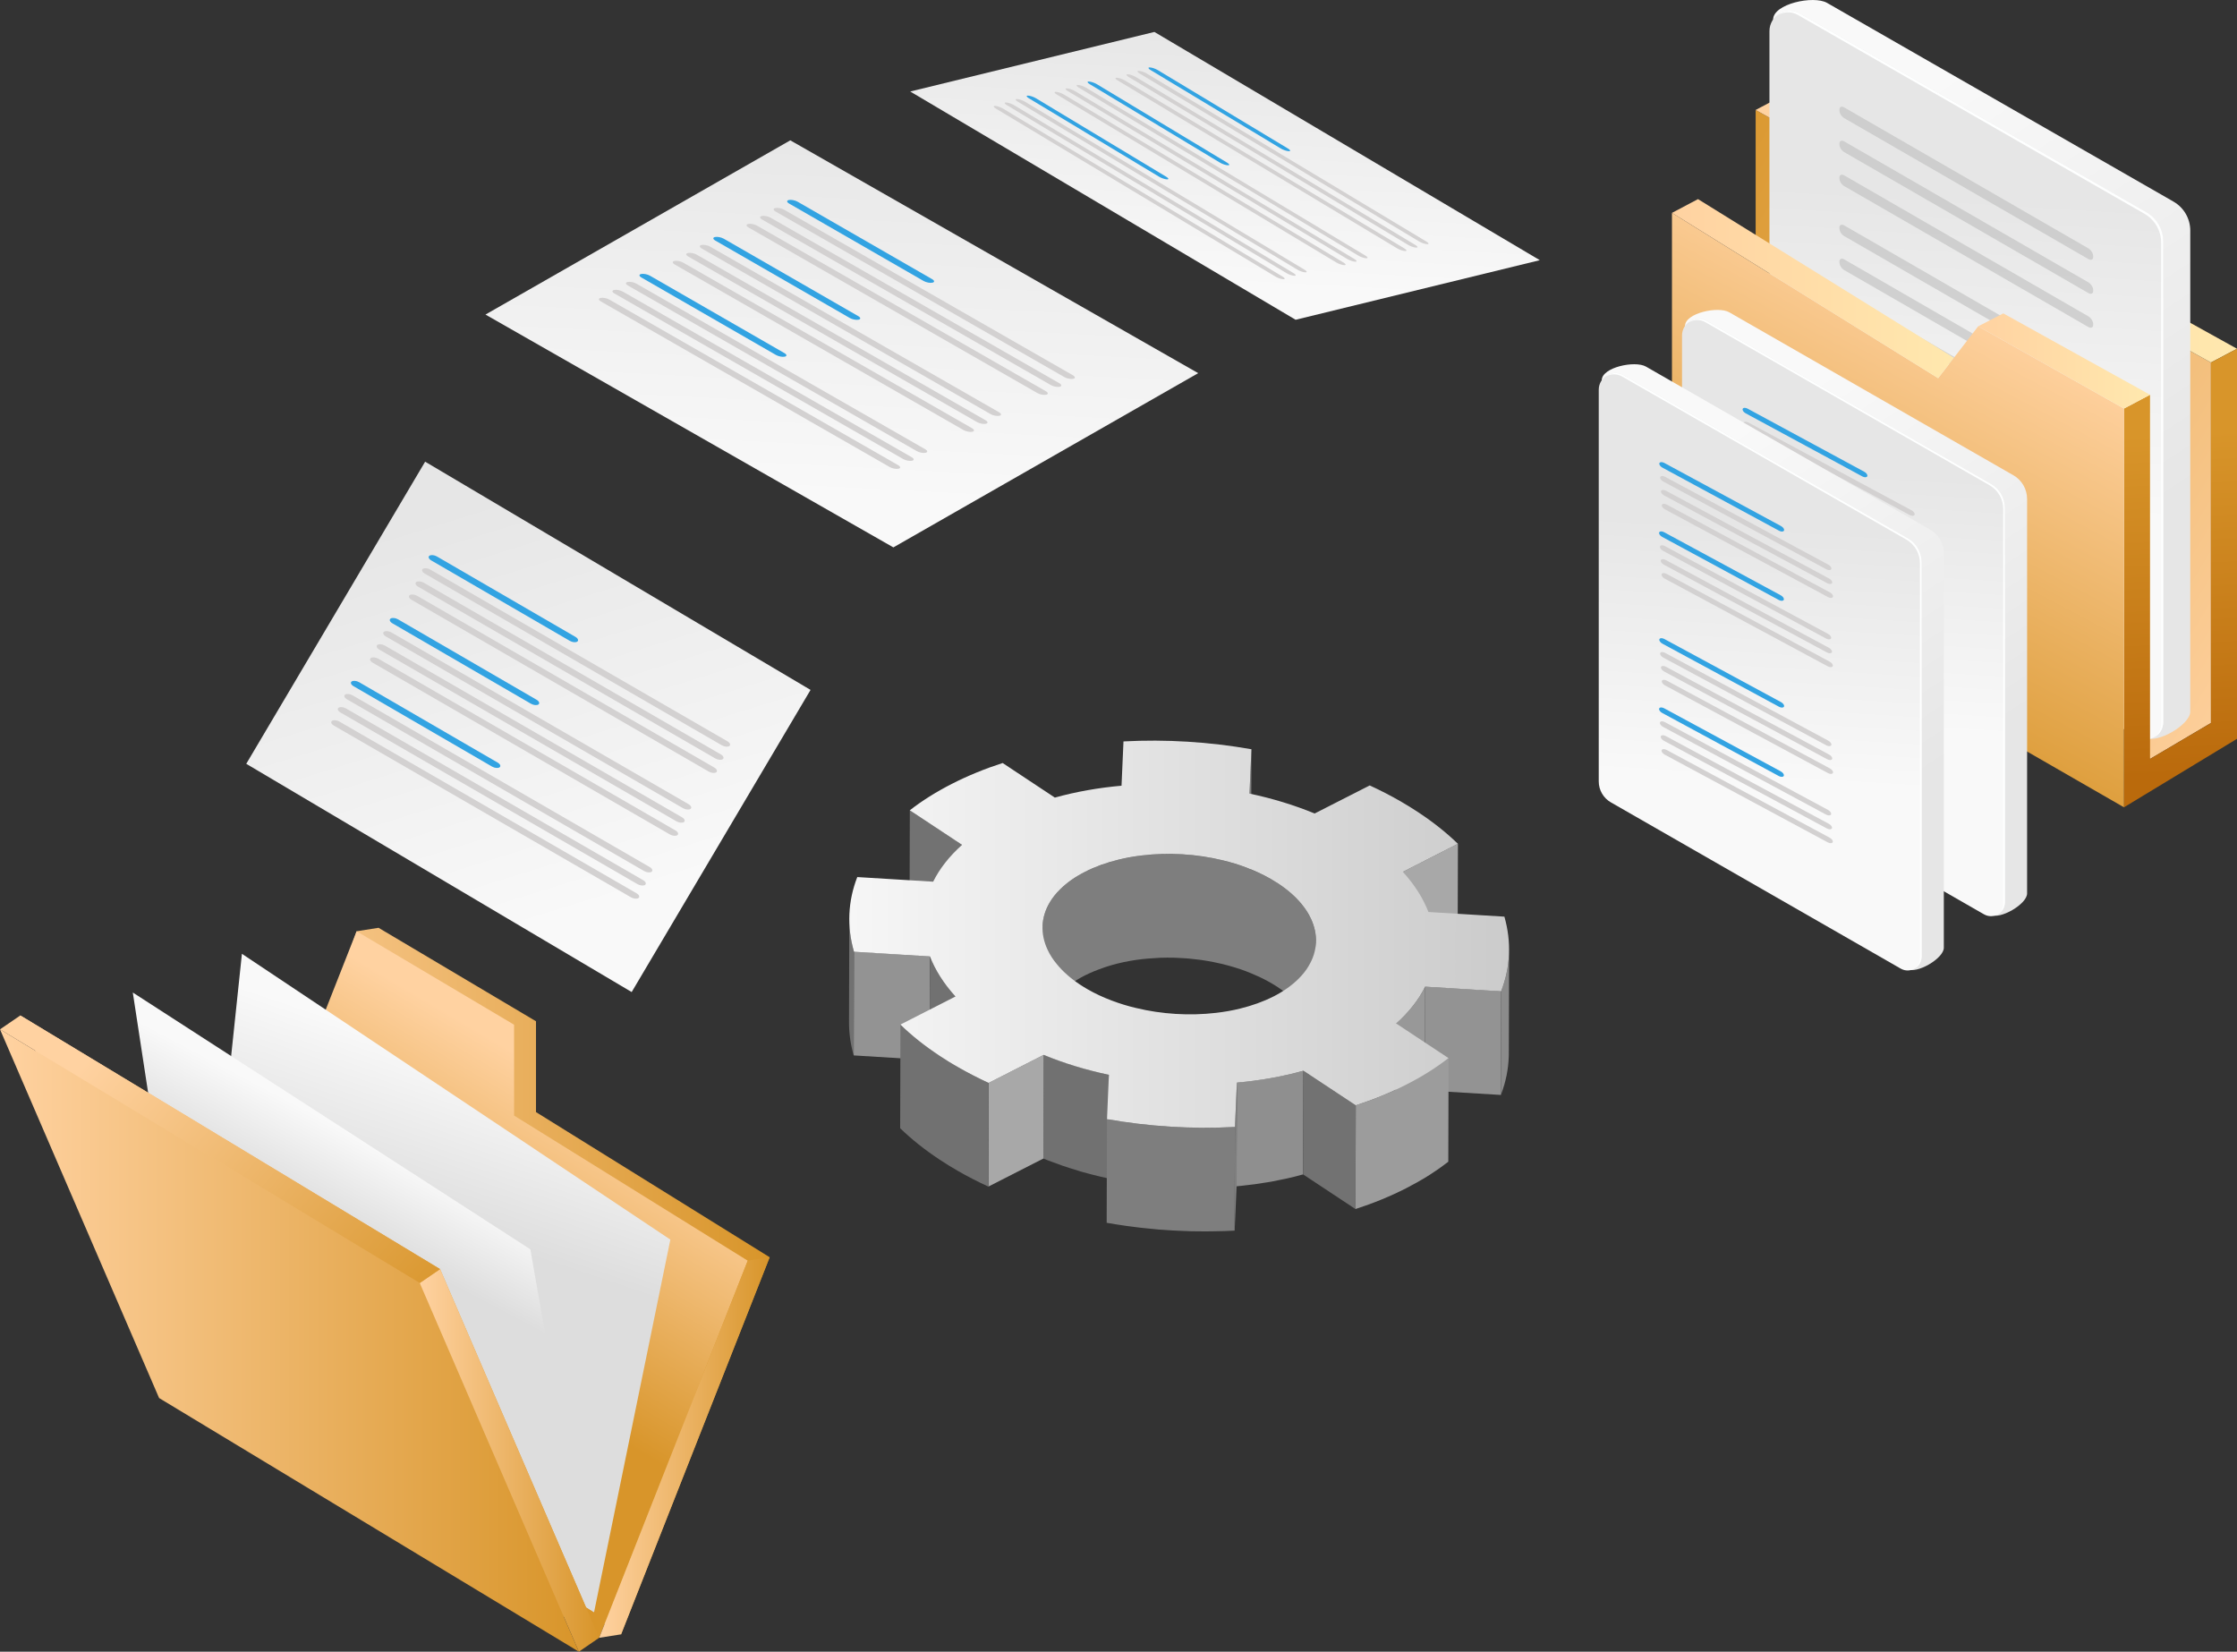 <?xml version="1.0" encoding="UTF-8"?>
<svg xmlns="http://www.w3.org/2000/svg" xmlns:xlink="http://www.w3.org/1999/xlink" id="Layer_1" viewBox="0 0 1083.63 800">
  <rect x="0" y="0" width="1083.63" height="800" fill="#333333" stroke="none"/>
  <defs>
    <style>.cls-1{clip-path:url(#clippath);}.cls-2{fill:none;}.cls-2,.cls-3,.cls-4,.cls-5,.cls-6,.cls-7,.cls-8,.cls-9,.cls-10,.cls-11,.cls-12,.cls-13,.cls-14,.cls-15,.cls-16,.cls-17,.cls-18,.cls-19,.cls-20,.cls-21,.cls-22,.cls-23,.cls-24,.cls-25,.cls-26,.cls-27,.cls-28,.cls-29,.cls-30,.cls-31,.cls-32,.cls-33,.cls-34,.cls-35,.cls-36,.cls-37,.cls-38,.cls-39,.cls-40,.cls-41{stroke-width:0px;}.cls-3{fill:url(#linear-gradient);}.cls-4{fill:url(#linear-gradient-25);}.cls-5{fill:url(#linear-gradient-11);}.cls-6{fill:url(#linear-gradient-12);}.cls-7{fill:url(#linear-gradient-13);}.cls-8{fill:url(#linear-gradient-10);}.cls-9{fill:url(#linear-gradient-17);}.cls-10{fill:url(#linear-gradient-16);}.cls-11{fill:url(#linear-gradient-19);}.cls-12{fill:url(#linear-gradient-15);}.cls-13{fill:url(#linear-gradient-23);}.cls-14{fill:url(#linear-gradient-21);}.cls-15{fill:url(#linear-gradient-18);}.cls-16{fill:url(#linear-gradient-14);}.cls-17{fill:url(#linear-gradient-22);}.cls-18{fill:url(#linear-gradient-20);}.cls-19{fill:url(#linear-gradient-24);}.cls-42{clip-path:url(#clippath-1);}.cls-43{opacity:.58;}.cls-20{fill:url(#linear-gradient-4);}.cls-21{fill:url(#linear-gradient-2);}.cls-22{fill:url(#linear-gradient-3);}.cls-23{fill:url(#linear-gradient-8);}.cls-24{fill:url(#linear-gradient-9);}.cls-25{fill:url(#linear-gradient-7);}.cls-26{fill:url(#linear-gradient-5);}.cls-27{fill:url(#linear-gradient-6);}.cls-44{isolation:isolate;}.cls-28{fill:#727272;}.cls-29{fill:#717171;}.cls-30{fill:#a8a8a8;}.cls-31{fill:#d3d1d1;}.cls-32{fill:#bbbcbb;}.cls-33{fill:#939393;}.cls-34{fill:#8f8f8f;}.cls-35{fill:#32a3e2;}.cls-36{fill:#989898;}.cls-37{fill:#8b8b8b;}.cls-38{fill:#9c9c9c;}.cls-39{fill:#7e7e7e;}.cls-40{fill:#7f7f7f;}.cls-41{fill:#feffff;}</style>
    <linearGradient id="linear-gradient" x1="1122.51" y1="311.9" x2="787.65" y2="108.17" gradientUnits="userSpaceOnUse">
      <stop offset="0" stop-color="#ffd2a1"></stop>
      <stop offset="1" stop-color="#d8952a"></stop>
    </linearGradient>
    <linearGradient id="linear-gradient-2" x1="850.46" y1="111.08" x2="1083.63" y2="111.08" gradientUnits="userSpaceOnUse">
      <stop offset="0" stop-color="#ffd2a1"></stop>
      <stop offset=".99" stop-color="#ffe8ae"></stop>
    </linearGradient>
    <linearGradient id="linear-gradient-3" x1="-5292.89" y1="262.74" x2="-5421.21" y2="67.2" gradientTransform="translate(6315.33)" gradientUnits="userSpaceOnUse">
      <stop offset="0" stop-color="#e6e6e6"></stop>
      <stop offset="1" stop-color="#f9f9f9"></stop>
    </linearGradient>
    <linearGradient id="linear-gradient-4" x1="-5357.44" y1="94.83" x2="-5366.77" y2="246.67" xlink:href="#linear-gradient-3"></linearGradient>
    <linearGradient id="linear-gradient-5" x1="1060.84" y1="375.2" x2="1052.87" y2="209.65" gradientUnits="userSpaceOnUse">
      <stop offset="0" stop-color="#ba6a0c"></stop>
      <stop offset="1" stop-color="#d8952a"></stop>
    </linearGradient>
    <linearGradient id="linear-gradient-6" x1="968.8" y1="154.04" x2="866.41" y2="346.85" xlink:href="#linear-gradient"></linearGradient>
    <linearGradient id="linear-gradient-7" x1="809.92" y1="139.8" x2="946.48" y2="139.8" xlink:href="#linear-gradient-2"></linearGradient>
    <linearGradient id="linear-gradient-8" x1="958.26" y1="174.84" x2="1041.5" y2="174.84" xlink:href="#linear-gradient-2"></linearGradient>
    <linearGradient id="linear-gradient-9" x1="97.52" y1="620.49" x2="372.83" y2="620.49" xlink:href="#linear-gradient"></linearGradient>
    <linearGradient id="linear-gradient-10" x1="285.56" y1="530.96" x2="216.15" y2="648.06" xlink:href="#linear-gradient"></linearGradient>
    <linearGradient id="linear-gradient-11" x1="290.24" y1="701.11" x2="372.83" y2="701.11" xlink:href="#linear-gradient"></linearGradient>
    <linearGradient id="linear-gradient-12" x1="211.94" y1="593.59" x2="237.44" y2="518.5" gradientUnits="userSpaceOnUse">
      <stop offset="0" stop-color="#ddd"></stop>
      <stop offset="1" stop-color="#f9f9f9"></stop>
    </linearGradient>
    <linearGradient id="linear-gradient-13" x1="188.79" y1="606.7" x2="208.62" y2="569.15" xlink:href="#linear-gradient-12"></linearGradient>
    <linearGradient id="linear-gradient-14" x1="9.84" y1="642.56" x2="290.24" y2="642.56" xlink:href="#linear-gradient"></linearGradient>
    <linearGradient id="linear-gradient-15" x1="0" y1="649.29" x2="280.41" y2="649.29" xlink:href="#linear-gradient"></linearGradient>
    <linearGradient id="linear-gradient-16" x1="203.34" y1="707.35" x2="290.24" y2="707.35" xlink:href="#linear-gradient"></linearGradient>
    <linearGradient id="linear-gradient-17" x1="48.12" y1="506.77" x2="206.53" y2="641.89" xlink:href="#linear-gradient"></linearGradient>
    <linearGradient id="linear-gradient-18" x1="222.7" y1="245.46" x2="283.96" y2="441.77" gradientTransform="translate(428.48 -47.57) rotate(59.37)" xlink:href="#linear-gradient-3"></linearGradient>
    <linearGradient id="linear-gradient-19" x1="413.72" y1="51.4" x2="403.98" y2="240.75" gradientTransform="matrix(1,0,0,1,0,0)" xlink:href="#linear-gradient-3"></linearGradient>
    <linearGradient id="linear-gradient-20" x1="597.43" y1="11.93" x2="590.47" y2="138.63" gradientTransform="matrix(1,0,0,1,0,0)" xlink:href="#linear-gradient-3"></linearGradient>
    <clipPath id="clippath">
      <path class="cls-2" d="m462.84,482.66l-.14,50.22c-5.68-6.25-9.81-12.79-12.37-19.42l.14-50.22c2.56,6.64,6.69,13.17,12.37,19.42Z"></path>
    </clipPath>
    <clipPath id="clippath-1">
      <path class="cls-2" d="m478.91,524.51l-.14,50.22c-5.19-2.39-10.21-4.97-15.02-7.75-2.92-1.69-5.77-3.44-8.53-5.27-7.31-4.84-13.71-9.94-19.17-15.25l.14-50.22c5.45,5.31,11.86,10.41,19.17,15.25,2.76,1.83,5.61,3.59,8.53,5.27,4.81,2.78,9.82,5.36,15.02,7.75Z"></path>
    </clipPath>
    <linearGradient id="linear-gradient-21" x1="411.41" y1="452.47" x2="731.02" y2="452.47" gradientUnits="userSpaceOnUse">
      <stop offset="0" stop-color="#f6f6f6"></stop>
      <stop offset="1" stop-color="#cbcbcb"></stop>
    </linearGradient>
    <linearGradient id="linear-gradient-22" x1="-5364.99" y1="365.57" x2="-5470.22" y2="205.22" xlink:href="#linear-gradient-3"></linearGradient>
    <linearGradient id="linear-gradient-23" x1="-5417.93" y1="227.88" x2="-5425.58" y2="352.39" xlink:href="#linear-gradient-3"></linearGradient>
    <linearGradient id="linear-gradient-24" x1="-5405.33" y1="391.87" x2="-5510.56" y2="231.52" xlink:href="#linear-gradient-3"></linearGradient>
    <linearGradient id="linear-gradient-25" x1="-5458.26" y1="254.18" x2="-5465.92" y2="378.69" xlink:href="#linear-gradient-3"></linearGradient>
  </defs>
  <polygon class="cls-3" points="1071.01 175.59 850.46 53.26 850.46 114.77 1041.5 367.6 1071.01 350.18 1071.01 175.59"></polygon>
  <polygon class="cls-21" points="850.46 53.26 1071.01 175.59 1083.63 168.91 863.07 46.58 850.46 53.26"></polygon>
  <path class="cls-22" d="m1052.87,97.65L885.05,1.4c-6.58-3.76-26.12.47-26.12,8.05l11.34,231.81c0,5.11,2.73,9.82,7.17,12.38l95.79,54.94,43.91,25.19,22.2,23.47c5.51,3.15,21.65-6.23,21.65-12.54V111.68c0-5.78-3.09-11.15-8.12-14.02Z"></path>
  <path class="cls-20" d="m1039.74,102.8L871.92,6.55c-6.58-3.76-14.78.97-14.78,8.56v231.3c0,5.11,2.73,9.82,7.17,12.38l95.79,54.94,43.91,25.19,31.51,18.07c5.51,3.15,12.34-.83,12.34-7.15V116.83c0-5.78-3.09-11.15-8.12-14.02Z"></path>
  <g class="cls-43">
    <path class="cls-32" d="m1011.62,158.39l-118.23-68.24c-1.29-.74-2.34-2.4-2.34-3.69v-.5c0-1.29,1.05-1.73,2.34-.99l118.23,68.24c1.29.74,2.34,2.4,2.34,3.69v.5c0,1.29-1.05,1.73-2.34.99Z"></path>
    <path class="cls-32" d="m1011.62,141.93l-118.23-68.24c-1.29-.74-2.34-2.4-2.34-3.69v-.5c0-1.29,1.05-1.73,2.34-.99l118.23,68.24c1.29.74,2.34,2.4,2.34,3.69v.5c0,1.29-1.05,1.73-2.34.99Z"></path>
    <path class="cls-32" d="m1011.62,125.47l-118.23-68.24c-1.29-.74-2.34-2.4-2.34-3.69v-.5c0-1.29,1.05-1.73,2.34-.99l118.23,68.24c1.29.74,2.34,2.4,2.34,3.69v.5c0,1.29-1.05,1.73-2.34.99Z"></path>
  </g>
  <g class="cls-43">
    <path class="cls-32" d="m1011.62,215.53l-118.23-68.24c-1.29-.74-2.34-2.4-2.34-3.69v-.5c0-1.29,1.05-1.73,2.34-.99l118.23,68.24c1.29.74,2.34,2.4,2.34,3.69v.5c0,1.29-1.05,1.73-2.34.99Z"></path>
    <path class="cls-32" d="m1011.62,199.07l-118.23-68.24c-1.29-.74-2.34-2.4-2.34-3.69v-.5c0-1.29,1.05-1.73,2.34-.99l118.23,68.24c1.29.74,2.34,2.4,2.34,3.69v.5c0,1.29-1.05,1.73-2.34.99Z"></path>
    <path class="cls-32" d="m1011.62,182.61l-118.23-68.24c-1.29-.74-2.34-2.4-2.34-3.69v-.5c0-1.29,1.05-1.73,2.34-.99l118.23,68.24c1.29.74,2.34,2.4,2.34,3.69v.5c0,1.29-1.05,1.73-2.34.99Z"></path>
  </g>
  <path class="cls-41" d="m1039.74,102.8L871.92,6.55c-3.88-2.22-8.32-1.47-11.31,1.07,2.93-1.94,6.86-2.34,10.35-.35l167.82,96.26c5.03,2.87,8.12,8.24,8.12,14.02v233.01c0,2.71-1.3,4.94-3.17,6.41,2.41-1.39,4.13-3.97,4.13-7.14V116.83c0-5.78-3.09-11.15-8.12-14.02Z"></path>
  <polygon class="cls-26" points="1071.01 175.59 1071.01 350.18 1041.5 367.6 1041.5 191.21 1028.88 197.89 1028.88 391.02 1083.63 357.85 1083.63 168.91 1071.01 175.59"></polygon>
  <polygon class="cls-27" points="809.92 265.01 1028.88 391.02 1028.88 197.89 958.26 158.05 938.86 183.16 809.92 103.11 809.92 265.01"></polygon>
  <polygon class="cls-25" points="822.53 96.44 946.48 173.3 938.86 183.16 809.92 103.11 822.53 96.44"></polygon>
  <polygon class="cls-23" points="1041.5 191.21 970.41 151.79 958.26 158.05 1028.88 197.89 1041.5 191.21"></polygon>
  <polygon class="cls-24" points="300.86 791.6 372.83 608.94 259.64 538.64 259.64 494.65 183.37 449.38 172.75 451.06 97.52 667.27 300.86 791.6"></polygon>
  <polygon class="cls-8" points="290.24 793.27 362.21 610.62 249.02 540.32 249.02 496.32 172.75 451.06 86.9 668.95 290.24 793.27"></polygon>
  <polygon class="cls-5" points="372.83 608.94 362.21 610.62 290.24 793.27 300.86 791.6 372.83 608.94"></polygon>
  <polygon class="cls-6" points="117.19 461.98 324.73 600.4 287.78 780.85 96.1 662.17 117.19 461.98"></polygon>
  <polygon class="cls-7" points="287.78 780.85 256.9 605.1 64.33 480.73 91.66 659.42 287.78 780.85"></polygon>
  <polygon class="cls-16" points="290.24 793.27 213.18 614.7 9.84 491.84 86.9 670.41 290.24 793.27"></polygon>
  <polygon class="cls-12" points="280.41 800 203.34 621.43 0 498.57 77.07 677.14 280.41 800"></polygon>
  <polygon class="cls-10" points="213.18 614.7 203.34 621.43 280.41 800 290.24 793.27 213.18 614.7"></polygon>
  <polygon class="cls-9" points="0 498.57 9.84 491.84 213.18 614.7 203.34 621.43 0 498.57"></polygon>
  <rect class="cls-15" x="170.93" y="243.59" width="170.07" height="216.97" transform="translate(-177.4 392.93) rotate(-59.37)"></rect>
  <path class="cls-35" d="m276.04,310.41l-67.1-38.94c-1.25-.72-1.67-1.75-.93-2.29h0c.74-.53,2.37-.38,3.62.34l67.1,38.94c1.25.72,1.67,1.75.93,2.29h0c-.74.53-2.37.38-3.62-.34Z"></path>
  <path class="cls-31" d="m349.69,361l-143.93-83.17c-1.25-.72-1.67-1.75-.93-2.29h0c.74-.53,2.37-.38,3.62.34l143.93,83.17c1.25.72,1.67,1.75.93,2.29h0c-.74.53-2.37.38-3.62-.34Z"></path>
  <path class="cls-31" d="m346.51,367.36l-143.93-83.17c-1.25-.72-1.67-1.75-.93-2.29h0c.74-.53,2.37-.38,3.62.34l143.93,83.17c1.25.72,1.67,1.75.93,2.29h0c-.74.53-2.37.38-3.62-.34Z"></path>
  <path class="cls-31" d="m343.33,373.72l-143.93-83.17c-1.25-.72-1.67-1.75-.93-2.29h0c.74-.53,2.37-.38,3.62.34l143.93,83.17c1.25.72,1.67,1.75.93,2.29h0c-.74.53-2.37.38-3.62-.34Z"></path>
  <path class="cls-35" d="m257.21,340.86l-67.1-38.94c-1.25-.72-1.67-1.75-.93-2.29h0c.74-.53,2.37-.38,3.62.34l67.1,38.94c1.25.72,1.67,1.75.93,2.29h0c-.74.53-2.37.38-3.62-.34Z"></path>
  <path class="cls-31" d="m330.86,391.45l-143.93-83.17c-1.25-.72-1.67-1.75-.93-2.29h0c.74-.53,2.37-.38,3.62.34l143.93,83.17c1.25.72,1.67,1.75.93,2.29h0c-.74.53-2.37.38-3.62-.34Z"></path>
  <path class="cls-31" d="m327.68,397.81l-143.93-83.17c-1.25-.72-1.67-1.75-.93-2.29h0c.74-.53,2.37-.38,3.62.34l143.93,83.17c1.25.72,1.67,1.75.93,2.29h0c-.74.53-2.37.38-3.62-.34Z"></path>
  <path class="cls-31" d="m324.5,404.17l-143.93-83.17c-1.25-.72-1.67-1.75-.93-2.29h0c.74-.53,2.37-.38,3.62.34l143.93,83.17c1.25.72,1.67,1.75.93,2.29h0c-.74.53-2.37.38-3.62-.34Z"></path>
  <path class="cls-35" d="m238.38,371.31l-67.1-38.94c-1.25-.72-1.67-1.75-.93-2.29h0c.74-.53,2.37-.38,3.62.34l67.1,38.94c1.25.72,1.67,1.75.93,2.29h0c-.74.53-2.37.38-3.62-.34Z"></path>
  <path class="cls-31" d="m312.03,421.9l-143.93-83.17c-1.25-.72-1.67-1.75-.93-2.29h0c.74-.53,2.37-.38,3.62.34l143.93,83.17c1.25.72,1.67,1.75.93,2.29h0c-.74.53-2.37.38-3.62-.34Z"></path>
  <path class="cls-31" d="m308.85,428.26l-143.93-83.17c-1.25-.72-1.67-1.75-.93-2.29h0c.74-.53,2.37-.38,3.62.34l143.93,83.17c1.25.72,1.67,1.75.93,2.29h0c-.74.53-2.37.38-3.62-.34Z"></path>
  <path class="cls-31" d="m305.67,434.62l-143.93-83.17c-1.25-.72-1.67-1.75-.93-2.29h0c.74-.53,2.37-.38,3.62.34l143.93,83.17c1.25.72,1.67,1.75.93,2.29h0c-.74.53-2.37.38-3.62-.34Z"></path>
  <polygon class="cls-11" points="580.42 180.74 432.76 265.13 235.17 152.36 382.83 67.97 580.42 180.74"></polygon>
  <path class="cls-35" d="m447.42,136.1l-65.15-37.5c-1.22-.7-1.29-1.47-.16-1.72h0c1.13-.25,3.04.12,4.26.82l65.15,37.5c1.22.7,1.29,1.47.16,1.72h0c-1.13.25-3.04-.12-4.26-.82Z"></path>
  <path class="cls-31" d="m515.62,182.66l-139.9-80.19c-1.22-.7-1.29-1.47-.16-1.72h0c1.13-.25,3.04.12,4.26.82l139.9,80.19c1.22.7,1.29,1.47.16,1.72h0c-1.13.25-3.04-.12-4.26-.82Z"></path>
  <path class="cls-31" d="m509.06,186.52l-139.9-80.19c-1.22-.7-1.29-1.47-.16-1.72h0c1.13-.25,3.04.12,4.26.82l139.9,80.19c1.22.7,1.29,1.47.16,1.72h0c-1.13.25-3.04-.12-4.26-.82Z"></path>
  <path class="cls-31" d="m502.51,190.38l-139.9-80.19c-1.22-.7-1.29-1.47-.16-1.72h0c1.13-.25,3.04.12,4.26.82l139.9,80.19c1.22.7,1.29,1.47.16,1.72h0c-1.13.25-3.04-.12-4.26-.82Z"></path>
  <path class="cls-35" d="m411.65,154.02l-65.15-37.5c-1.22-.7-1.29-1.47-.16-1.72h0c1.13-.25,3.04.12,4.26.82l65.15,37.5c1.22.7,1.29,1.47.16,1.72h0c-1.13.25-3.04-.12-4.26-.82Z"></path>
  <path class="cls-31" d="m479.85,200.57l-139.9-80.19c-1.22-.7-1.29-1.47-.16-1.72h0c1.13-.25,3.04.12,4.26.82l139.9,80.19c1.22.7,1.29,1.47.16,1.72h0c-1.13.25-3.04-.12-4.26-.82Z"></path>
  <path class="cls-31" d="m473.3,204.44l-139.9-80.19c-1.22-.7-1.29-1.47-.16-1.72h0c1.13-.25,3.04.12,4.26.82l139.9,80.19c1.22.7,1.29,1.47.16,1.72h0c-1.13.25-3.04-.12-4.26-.82Z"></path>
  <path class="cls-31" d="m466.75,208.3l-139.9-80.19c-1.22-.7-1.29-1.47-.16-1.72h0c1.13-.25,3.04.12,4.26.82l139.9,80.19c1.22.7,1.29,1.47.16,1.72h0c-1.13.25-3.04-.12-4.26-.82Z"></path>
  <path class="cls-35" d="m375.89,171.93l-65.15-37.5c-1.22-.7-1.29-1.47-.16-1.72h0c1.13-.25,3.04.12,4.26.82l65.15,37.5c1.22.7,1.29,1.47.16,1.72h0c-1.13.25-3.04-.12-4.26-.82Z"></path>
  <path class="cls-31" d="m444.09,218.49l-139.9-80.19c-1.22-.7-1.29-1.47-.16-1.72h0c1.13-.25,3.04.12,4.26.82l139.9,80.19c1.22.7,1.29,1.47.16,1.72h0c-1.13.25-3.04-.12-4.26-.82Z"></path>
  <path class="cls-31" d="m437.54,222.35l-139.9-80.19c-1.22-.7-1.29-1.47-.16-1.72h0c1.13-.25,3.04.12,4.26.82l139.9,80.19c1.22.7,1.29,1.47.16,1.72h0c-1.13.25-3.04-.12-4.26-.82Z"></path>
  <path class="cls-31" d="m430.99,226.21l-139.9-80.19c-1.22-.7-1.29-1.47-.16-1.72h0c1.13-.25,3.04.12,4.26.82l139.9,80.19c1.22.7,1.29,1.47.16,1.72h0c-1.13.25-3.04-.12-4.26-.82Z"></path>
  <polygon class="cls-18" points="440.92 44.32 627.61 154.88 745.9 126.02 559.2 15.47 440.92 44.32"></polygon>
  <path class="cls-35" d="m620.43,71.92l-63.09-38c-1.18-.71-1.35-1.28-.37-1.26h0c.97.01,2.73.6,3.9,1.31l63.09,38c1.18.71,1.35,1.28.37,1.26h0c-.97-.01-2.73-.6-3.9-1.31Z"></path>
  <path class="cls-31" d="m687.45,116.96l-135.43-81.37c-1.18-.71-1.35-1.28-.37-1.26h0c.97.01,2.73.6,3.9,1.31l135.43,81.37c1.18.71,1.35,1.28.37,1.26h0c-.97-.01-2.73-.6-3.9-1.31Z"></path>
  <path class="cls-31" d="m682.12,118.62l-135.43-81.37c-1.18-.71-1.35-1.28-.37-1.26h0c.97.01,2.73.6,3.9,1.31l135.43,81.37c1.18.71,1.35,1.28.37,1.26h0c-.97-.01-2.73-.6-3.9-1.31Z"></path>
  <path class="cls-31" d="m676.79,120.29l-135.43-81.37c-1.18-.71-1.35-1.28-.37-1.26h0c.97.01,2.73.6,3.9,1.31l135.43,81.37c1.18.71,1.35,1.28.37,1.26h0c-.97-.01-2.73-.6-3.9-1.31Z"></path>
  <path class="cls-35" d="m590.93,78.75l-63.09-38c-1.18-.71-1.35-1.28-.37-1.26h0c.97.01,2.73.6,3.9,1.31l63.09,38c1.18.71,1.35,1.28.37,1.26h0c-.97-.01-2.73-.6-3.9-1.31Z"></path>
  <path class="cls-31" d="m657.95,123.78l-135.43-81.37c-1.18-.71-1.35-1.28-.37-1.26h0c.97.01,2.73.6,3.9,1.31l135.43,81.37c1.18.71,1.35,1.28.37,1.26h0c-.97-.01-2.73-.6-3.9-1.31Z"></path>
  <path class="cls-31" d="m652.62,125.44l-135.43-81.37c-1.18-.71-1.35-1.28-.37-1.26h0c.97.01,2.73.6,3.9,1.31l135.43,81.37c1.18.71,1.35,1.28.37,1.26h0c-.97-.01-2.73-.6-3.9-1.31Z"></path>
  <path class="cls-31" d="m647.29,127.11l-135.43-81.37c-1.18-.71-1.35-1.28-.37-1.26h0c.97.01,2.73.6,3.9,1.31l135.43,81.37c1.18.71,1.35,1.28.37,1.26h0c-.97-.01-2.73-.6-3.9-1.31Z"></path>
  <path class="cls-35" d="m561.43,85.57l-63.09-38c-1.18-.71-1.35-1.28-.37-1.26h0c.97.01,2.73.6,3.9,1.31l63.09,38c1.18.71,1.35,1.28.37,1.26h0c-.97-.01-2.73-.6-3.9-1.31Z"></path>
  <path class="cls-31" d="m628.44,130.6l-135.43-81.37c-1.18-.71-1.35-1.28-.37-1.26h0c.97.01,2.73.6,3.9,1.31l135.43,81.37c1.18.71,1.35,1.28.37,1.26h0c-.97-.01-2.73-.6-3.9-1.31Z"></path>
  <path class="cls-31" d="m623.12,132.26l-135.43-81.37c-1.18-.71-1.35-1.28-.37-1.26h0c.97.01,2.73.6,3.9,1.31l135.43,81.37c1.18.71,1.35,1.28.37,1.26h0c-.97-.01-2.73-.6-3.9-1.31Z"></path>
  <path class="cls-31" d="m617.79,133.93l-135.43-81.37c-1.18-.71-1.35-1.28-.37-1.26h0c.97.01,2.73.6,3.9,1.31l135.43,81.37c1.18.71,1.35,1.28.37,1.26h0c-.97-.01-2.73-.6-3.9-1.31Z"></path>
  <polygon class="cls-28" points="466.05 409.21 465.9 459.43 440.59 442.69 440.73 392.47 466.05 409.21"></polygon>
  <polygon class="cls-30" points="706.24 408.67 706.09 458.89 679.43 472.49 679.57 422.27 706.24 408.67"></polygon>
  <path class="cls-39" d="m635.02,444.97c-1.08-2.39-2.6-4.73-4.47-7.02-2.87-3.51-6.64-6.88-11.31-9.97-1.14-.75-2.31-1.48-3.51-2.17-1.77-1.02-3.61-1.97-5.51-2.86-.63-.3-1.29-.55-1.93-.84-.85-.37-1.69-.76-2.56-1.11l.34-7.9.14-50.22-.94,21.48-.1,36.4s-.04-.02-.06-.03c-.47-.18-.94-.36-1.42-.54-1.63-.63-3.31-1.18-5-1.71-.39-.12-.79-.25-1.18-.36-.37-.11-.72-.23-1.09-.34-1.36-.39-2.74-.75-4.14-1.08-1.17-.28-2.35-.55-3.54-.79-.16-.03-.32-.05-.48-.08-2-.41-4.03-.76-6.06-1.05-.11-.02-.21-.04-.32-.06-.33-.05-.67-.07-1-.11-1.55-.21-3.1-.38-4.65-.52-.31-.03-.61-.08-.92-.1-.31-.03-.61-.03-.92-.05-1.5-.11-2.99-.19-4.49-.24-.36-.01-.71-.05-1.07-.06-.12,0-.24,0-.36,0-1.96-.04-3.92-.04-5.88.03-.11,0-.23,0-.34,0-.3.01-.59.05-.88.06-1.7.07-3.4.19-5.08.34-.31.03-.64.03-.95.06-.66.07-1.32.14-1.98.21-2.02.23-4.03.52-6,.88-.02,0-.05,0-.07.01-1.9.34-3.76.74-5.59,1.19-1.73.42-3.42.91-5.09,1.43-.19.06-.39.1-.58.16-.3.1-.59.22-.89.32-1.21.41-2.41.84-3.58,1.3-.47.19-.95.37-1.42.56-1.57.65-3.1,1.34-4.58,2.09-1.27.64-2.47,1.31-3.62,2.01-.03.02-.07.04-.1.06-.94.57-1.82,1.16-2.68,1.75-.2.14-.4.28-.6.43-.88.63-1.73,1.27-2.52,1.94-.07.06-.13.11-.19.17-.47.4-.94.8-1.38,1.21-.34.32-.68.64-1,.96-1.48,1.44-2.74,2.94-3.82,4.49-.07.1-.15.19-.21.29-.37.55-.72,1.11-1.05,1.67-.08.13-.16.27-.23.41-.43.76-.79,1.52-1.14,2.29-.08.18-.15.36-.23.55-.11.26-.23.52-.33.78-.23.62-.44,1.25-.62,1.88-.02.05-.02.1-.04.16-.15.54-.29,1.08-.39,1.62-.07.33-.11.66-.16.99-.03.18-.06.35-.08.53-.1.76-.17,1.53-.2,2.29,0,.2,0,.4,0,.6l-.14,50.22c0-.97.08-1.93.21-2.89.02-.18.06-.35.08-.53.14-.87.31-1.75.55-2.61.01-.05.02-.11.04-.16.25-.89.58-1.78.94-2.66.08-.18.15-.36.23-.55.4-.91.85-1.81,1.37-2.7.49-.85,1.06-1.68,1.66-2.5.19-.27.38-.53.58-.8.09-.12.2-.23.29-.34.77-.95,1.61-1.89,2.55-2.8.74-.74,1.54-1.46,2.38-2.17.07-.06.13-.11.19-.17.79-.66,1.64-1.3,2.52-1.93.2-.14.4-.29.6-.43.89-.62,1.81-1.22,2.78-1.81,1.15-.69,2.35-1.36,3.62-2.01,1.47-.75,3.01-1.44,4.58-2.09.47-.19.94-.38,1.41-.56,1.17-.46,2.37-.89,3.58-1.3.49-.16.97-.33,1.47-.49,1.67-.52,3.36-1.01,5.09-1.43,1.85-.46,3.74-.86,5.66-1.2,1.97-.35,3.97-.65,6-.88.97-.12,1.95-.19,2.93-.28,1.69-.15,3.38-.26,5.09-.34.4-.02.81-.05,1.21-.06,1.95-.06,3.92-.07,5.88-.03.48.01.95.04,1.43.06,1.5.05,2.99.13,4.48.24.62.05,1.23.1,1.85.15,1.55.14,3.1.32,4.64.52.44.06.89.11,1.33.17,2.04.29,4.06.65,6.06,1.05,1.35.27,2.69.56,4.02.88,1.77.43,3.51.91,5.23,1.42.4.12.79.24,1.19.36,1.69.53,3.37,1.09,5,1.71,1.57.59,3.08,1.26,4.59,1.92.64.28,1.29.54,1.92.83,1.9.9,3.75,1.85,5.51,2.87,1.2.69,2.37,1.42,3.51,2.17,4.67,3.09,8.44,6.46,11.31,9.97,1.87,2.29,3.39,4.63,4.47,7.02,1.65,3.51,2.47,7.09,2.46,10.63l.14-50.22c.01-3.54-.81-7.12-2.46-10.63Z"></path>
  <path class="cls-29" d="m411.41,444.94l-.14,50.22c-.02,5.33.75,10.7,2.28,16.04l.14-50.22c-1.54-5.34-2.3-10.71-2.28-16.04Z"></path>
  <polygon class="cls-33" points="450.47 463.24 450.33 513.46 413.55 511.19 413.7 460.97 450.47 463.24"></polygon>
  <path class="cls-37" d="m730.98,461.76c-.05,1.34-.14,2.68-.29,4.01-.03.22-.05.45-.08.67-.16,1.35-.37,2.7-.64,4.05-.03.17-.07.34-.11.51-.28,1.34-.6,2.68-.97,4.01-.01.04-.02.07-.03.11-.38,1.34-.83,2.67-1.32,3.99-.12.34-.24.68-.37,1.02l-.14,50.22c.08-.22.17-.43.25-.65.05-.12.08-.25.12-.37.49-1.32.93-2.65,1.32-3.99.01-.04.02-.07.03-.11.38-1.33.7-2.67.98-4.01.02-.11.06-.23.08-.34.01-.06.02-.11.03-.17.27-1.34.47-2.7.64-4.05.03-.22.06-.45.08-.67.14-1.33.24-2.67.29-4.01,0-.11.02-.21.02-.32.01-.48.02-.97.02-1.45l.14-50.22c0,.59-.03,1.18-.05,1.77Z"></path>
  <polygon class="cls-33" points="727.17 480.12 727.03 530.34 690.23 528.1 690.37 477.88 727.17 480.12"></polygon>
  <g class="cls-44">
    <g class="cls-1">
      <g class="cls-44">
        <path class="cls-29" d="m462.84,482.66l-.14,50.22c-5.68-6.25-9.81-12.79-12.37-19.42l.14-50.22c2.56,6.64,6.69,13.17,12.37,19.42"></path>
      </g>
    </g>
  </g>
  <path class="cls-36" d="m690.37,477.88c-.39.79-.81,1.58-1.25,2.37-.02.03-.04.06-.06.09-.57,1.01-1.2,2.01-1.85,3-.17.25-.34.51-.51.76-.69,1.01-1.41,2.02-2.19,3.01-.01.02-.03.03-.04.05-.93,1.18-1.93,2.34-2.98,3.49-.15.16-.29.33-.45.49-1.03,1.1-2.12,2.18-3.26,3.25-.47.44-.93.89-1.42,1.32l-.14,50.22c.38-.33.75-.67,1.11-1.01.11-.1.2-.21.31-.31,1.14-1.07,2.23-2.15,3.26-3.25.15-.16.3-.33.45-.49,1.05-1.15,2.05-2.31,2.98-3.49.01-.01.03-.03.04-.04,0,0,0,0,.01-.01.78-.99,1.5-2,2.19-3.01.17-.25.34-.51.51-.76.65-.99,1.28-1.99,1.85-3,.01-.02.03-.05.04-.07,0,0,0-.01.01-.02.44-.79.86-1.58,1.25-2.37l.14-50.22Z"></path>
  <path class="cls-29" d="m537.01,570.81l.14-50.22c-2.5-.53-4.98-1.12-7.45-1.75-.76-.19-1.52-.4-2.27-.61-1.57-.42-3.14-.86-4.69-1.32-1.5-.44-2.98-.91-4.45-1.38-1.22-.39-2.45-.79-3.66-1.21-1.47-.51-2.91-1.04-4.35-1.59-1.58-.6-3.18-1.17-4.73-1.81l-.14,50.22c.76.31,1.53.62,2.29.92.8.31,1.63.59,2.44.89,1.44.54,2.88,1.08,4.35,1.59,1.21.42,2.43.81,3.66,1.21,1.48.48,2.95.94,4.45,1.38.53.16,1.05.34,1.58.49,1.03.29,2.07.55,3.11.83.76.2,1.51.41,2.27.6,2.46.62,4.94,1.22,7.45,1.75Z"></path>
  <path class="cls-34" d="m631.25,568.84l.14-50.22c-2.52.7-5.09,1.34-7.69,1.93-.87.2-1.77.35-2.66.54-1.74.37-3.48.74-5.25,1.06-.59.11-1.2.19-1.8.29-1.98.33-3.96.65-5.97.92-.95.13-1.92.23-2.88.34-1.99.24-3.98.48-6,.66l-.14,50.22c.7-.06,1.41-.13,2.11-.2,1.3-.13,2.59-.31,3.88-.46.96-.12,1.93-.21,2.88-.34,2-.27,3.99-.59,5.96-.92.6-.1,1.2-.18,1.8-.29.07-.01.13-.02.2-.03,1.71-.31,3.38-.68,5.06-1.03.88-.18,1.77-.34,2.65-.54,2.6-.59,5.17-1.23,7.69-1.94Z"></path>
  <polygon class="cls-30" points="505.55 510.93 505.41 561.15 478.77 574.73 478.91 524.51 505.55 510.93"></polygon>
  <g class="cls-44">
    <g class="cls-42">
      <g class="cls-44">
        <path class="cls-29" d="m478.91,524.51l-.14,50.22c-5.19-2.39-10.21-4.97-15.02-7.75-2.92-1.69-5.77-3.44-8.53-5.27-7.31-4.84-13.71-9.94-19.17-15.25l.14-50.22c5.45,5.31,11.86,10.41,19.17,15.25,2.76,1.83,5.61,3.59,8.53,5.27,4.81,2.78,9.82,5.36,15.02,7.75"></path>
      </g>
    </g>
  </g>
  <polygon class="cls-28" points="656.74 535.38 656.6 585.6 631.25 568.84 631.4 518.62 656.74 535.38"></polygon>
  <path class="cls-38" d="m696.67,566.29c.25-.18.5-.35.75-.53,1.42-1.01,2.81-2.03,4.15-3.07l.14-50.22c-1.33,1.04-2.72,2.06-4.15,3.07-.25.18-.49.35-.75.53-1.38.96-2.81,1.91-4.27,2.84-.28.18-.57.36-.86.54-1.19.74-2.41,1.46-3.65,2.18-.52.3-1.03.61-1.56.9-1.68.94-3.39,1.87-5.17,2.77-7.69,3.92-15.92,7.29-24.55,10.08l-.14,50.22c8.63-2.79,16.86-6.15,24.55-10.08,1.77-.9,3.49-1.83,5.16-2.77.53-.3,1.05-.61,1.57-.91.76-.44,1.53-.87,2.27-1.31.47-.28.92-.57,1.38-.86.29-.18.58-.36.86-.54,1.47-.93,2.89-1.88,4.27-2.84Z"></path>
  <polygon class="cls-40" points="599.16 524.36 599.02 574.58 598.08 596.06 598.22 545.84 599.16 524.36"></polygon>
  <path class="cls-39" d="m591.77,546.09c-1.37.04-2.75.06-4.12.08-1.25.02-2.49.04-3.74.04-1.38,0-2.76-.02-4.15-.04-1.25-.02-2.5-.03-3.75-.07-1.33-.04-2.66-.1-3.99-.16-1.28-.06-2.56-.11-3.84-.18-1.33-.08-2.66-.18-3.98-.27-1.27-.09-2.54-.18-3.82-.29-1.39-.12-2.78-.26-4.17-.41-1.23-.12-2.47-.24-3.7-.38-1.39-.16-2.78-.35-4.18-.53-1.19-.16-2.38-.3-3.57-.48-2.85-.41-5.7-.86-8.53-1.36l-.14,50.22c2.83.5,5.67.95,8.52,1.36.23.03.46.08.69.11.96.14,1.93.24,2.89.37,1.39.18,2.78.37,4.18.53,1.23.14,2.46.26,3.69.38,1.39.14,2.78.28,4.17.41.33.03.65.07.98.1.95.08,1.91.13,2.86.19,1.32.09,2.64.19,3.96.27,1.28.07,2.56.12,3.85.18,1.33.06,2.65.12,3.98.16.35.01.7.03,1.06.04.9.02,1.8.01,2.69.03,1.38.02,2.76.04,4.15.04,1.25,0,2.5-.02,3.74-.04,1.38-.02,2.75-.04,4.12-.08.41-.01.83-.01,1.24-.02,1.74-.06,3.48-.14,5.21-.23l.14-50.22c-2.14.11-4.3.19-6.45.25Z"></path>
  <path class="cls-14" d="m701.7,512.47c-5.89,4.61-12.7,8.92-20.41,12.83-7.69,3.92-15.92,7.29-24.55,10.08l-25.34-16.76c-10.22,2.84-21.08,4.76-32.23,5.75l-.94,21.48c-20.56,1.11-41.65-.19-61.98-3.79l.91-21.46c-11-2.34-21.65-5.57-31.6-9.66l-26.64,13.58c-5.19-2.39-10.21-4.97-15.02-7.75-2.92-1.69-5.77-3.44-8.53-5.27-7.31-4.84-13.71-9.94-19.17-15.25l26.64-13.58c-5.68-6.25-9.81-12.79-12.37-19.42l-36.78-2.26c-3.51-12.18-2.97-24.49,1.59-36.18l36.76,2.24c3.11-6.29,7.8-12.29,14-17.83l-25.32-16.74c5.89-4.61,12.72-8.91,20.41-12.83,7.69-3.92,15.92-7.29,24.56-10.08l25.3,16.75c10.24-2.85,21.12-4.77,32.29-5.76l.95-21.45c20.53-1.1,41.61.2,61.98,3.79l-.94,21.48c11.02,2.33,21.63,5.55,31.56,9.64l26.68-13.59c5.19,2.39,10.21,4.97,15.02,7.75,2.92,1.69,5.77,3.44,8.53,5.27,7.31,4.84,13.71,9.94,19.17,15.25l-26.66,13.6c5.69,6.24,9.82,12.79,12.38,19.43l36.8,2.25c3.48,12.2,2.95,24.5-1.59,36.18l-36.8-2.25c-3.11,6.31-7.8,12.31-14.01,17.84l25.34,16.76Zm-84.84-29.8c4.91-2.51,8.95-5.4,12.11-8.54,2.08-2.03,3.78-4.2,5.06-6.43,4.25-7.15,4.58-15.1,1-22.73-1.08-2.39-2.6-4.73-4.47-7.02-2.87-3.51-6.64-6.88-11.31-9.97-1.14-.75-2.31-1.47-3.51-2.17-3.73-2.15-7.76-4.03-12.02-5.62-3.65-1.4-7.48-2.55-11.42-3.5-12.58-3.05-26.17-3.88-38.92-2.37-4,.45-7.91,1.15-11.66,2.08-5.77,1.41-11.22,3.36-16.13,5.87-4.91,2.49-8.95,5.38-12.09,8.52-2.1,2.04-3.78,4.2-5.09,6.45-4.19,7.15-4.54,15.08-.98,22.7,1.1,2.4,2.57,4.75,4.5,7.03,2.84,3.51,6.61,6.87,11.28,9.95,1.14.75,2.31,1.48,3.51,2.17,3.73,2.16,7.78,4.04,12.03,5.62,3.65,1.37,7.46,2.56,11.39,3.48,12.56,3.06,26.16,3.89,38.93,2.39,4.01-.46,7.9-1.14,11.66-2.08,5.77-1.41,11.23-3.35,16.13-5.85"></path>
  <path class="cls-17" d="m975.29,230.19l-137.61-78.93c-5.39-3.09-21.42.38-21.42,6.6l9.3,190.09c0,4.19,2.24,8.06,5.88,10.15l78.55,45.05,36.01,20.65,18.2,19.24c4.51,2.58,17.75-5.11,17.75-10.29v-191.07c0-4.74-2.53-9.14-6.66-11.5Z"></path>
  <path class="cls-13" d="m964.52,234.42l-137.61-78.93c-5.39-3.09-12.12.79-12.12,7.02v189.67c0,4.19,2.24,8.06,5.88,10.15l78.55,45.05,36.01,20.65,25.84,14.82c4.51,2.58,10.12-.68,10.12-5.86v-191.07c0-4.74-2.53-9.14-6.66-11.5Z"></path>
  <path class="cls-41" d="m964.52,234.42l-137.61-78.93c-3.18-1.82-6.82-1.2-9.28.88,2.41-1.59,5.63-1.92,8.48-.29l137.61,78.93c4.13,2.36,6.66,6.76,6.66,11.5v191.07c0,2.22-1.06,4.05-2.6,5.26,1.98-1.14,3.39-3.25,3.39-5.85v-191.07c0-4.74-2.53-9.14-6.66-11.5Z"></path>
  <path class="cls-35" d="m902.14,230.76l-56.52-30.57c-1.05-.57-1.7-1.54-1.44-2.16h0c.26-.62,1.34-.67,2.39-.1l56.52,30.57c1.05.57,1.7,1.54,1.44,2.16h0c-.26.62-1.34.67-2.39.1Z"></path>
  <path class="cls-31" d="m925.05,249.44l-79.03-42.52c-1.05-.57-1.7-1.54-1.44-2.16h0c.26-.62,1.34-.67,2.39-.1l79.03,42.52c1.05.57,1.7,1.54,1.44,2.16h0c-.26.62-1.34.67-2.39.1Z"></path>
  <path class="cls-31" d="m925.45,256.17l-79.03-42.52c-1.05-.57-1.7-1.54-1.44-2.16h0c.26-.62,1.34-.67,2.39-.1l79.03,42.52c1.05.57,1.7,1.54,1.44,2.16h0c-.26.62-1.34.67-2.39.1Z"></path>
  <path class="cls-31" d="m925.85,262.89l-79.03-42.52c-1.05-.57-1.7-1.54-1.44-2.16h0c.26-.62,1.34-.67,2.39-.1l79.03,42.52c1.05.57,1.7,1.54,1.44,2.16h0c-.26.62-1.34.67-2.39.1Z"></path>
  <path class="cls-35" d="m902.02,264.31l-56.52-30.57c-1.05-.57-1.7-1.54-1.44-2.16h0c.26-.62,1.34-.67,2.39-.1l56.52,30.57c1.05.57,1.7,1.54,1.44,2.16h0c-.26.62-1.34.67-2.39.1Z"></path>
  <path class="cls-31" d="m924.93,282.99l-79.03-42.52c-1.05-.57-1.7-1.54-1.44-2.16h0c.26-.62,1.34-.67,2.39-.1l79.03,42.52c1.05.57,1.7,1.54,1.44,2.16h0c-.26.62-1.34.67-2.39.1Z"></path>
  <path class="cls-31" d="m925.33,289.72l-79.03-42.52c-1.05-.57-1.7-1.54-1.44-2.16h0c.26-.62,1.34-.67,2.39-.1l79.03,42.52c1.05.57,1.7,1.54,1.44,2.16h0c-.26.62-1.34.67-2.39.1Z"></path>
  <path class="cls-31" d="m925.73,296.44l-79.03-42.52c-1.05-.57-1.7-1.54-1.44-2.16h0c.26-.62,1.34-.67,2.39-.1l79.03,42.52c1.05.57,1.7,1.54,1.44,2.16h0c-.26.62-1.34.67-2.39.1Z"></path>
  <path class="cls-35" d="m902.14,316.03l-56.52-30.57c-1.05-.57-1.7-1.54-1.44-2.16h0c.26-.62,1.34-.67,2.39-.1l56.52,30.57c1.05.57,1.7,1.54,1.44,2.16h0c-.26.62-1.34.67-2.39.1Z"></path>
  <path class="cls-31" d="m925.05,334.71l-79.03-42.52c-1.05-.57-1.7-1.54-1.44-2.16h0c.26-.62,1.34-.67,2.39-.1l79.03,42.52c1.05.57,1.7,1.54,1.44,2.16h0c-.26.62-1.34.67-2.39.1Z"></path>
  <path class="cls-31" d="m925.45,341.44l-79.03-42.52c-1.05-.57-1.7-1.54-1.44-2.16h0c.26-.62,1.34-.67,2.39-.1l79.03,42.52c1.05.57,1.7,1.54,1.44,2.16h0c-.26.62-1.34.67-2.39.1Z"></path>
  <path class="cls-31" d="m925.85,348.16l-79.03-42.52c-1.05-.57-1.7-1.54-1.44-2.16h0c.26-.62,1.34-.67,2.39-.1l79.03,42.52c1.05.57,1.7,1.54,1.44,2.16h0c-.26.62-1.34.67-2.39.1Z"></path>
  <path class="cls-35" d="m902.02,349.58l-56.52-30.57c-1.05-.57-1.7-1.54-1.44-2.16h0c.26-.62,1.34-.67,2.39-.1l56.52,30.57c1.05.57,1.7,1.54,1.44,2.16h0c-.26.62-1.34.67-2.39.1Z"></path>
  <path class="cls-31" d="m924.93,368.26l-79.03-42.52c-1.05-.57-1.7-1.54-1.44-2.16h0c.26-.62,1.34-.67,2.39-.1l79.03,42.52c1.05.57,1.7,1.54,1.44,2.16h0c-.26.62-1.34.67-2.39.1Z"></path>
  <path class="cls-31" d="m925.33,374.98l-79.03-42.52c-1.05-.57-1.7-1.54-1.44-2.16h0c.26-.62,1.34-.67,2.39-.1l79.03,42.52c1.05.57,1.7,1.54,1.44,2.16h0c-.26.62-1.34.67-2.39.1Z"></path>
  <path class="cls-31" d="m925.73,381.71l-79.03-42.52c-1.05-.57-1.7-1.54-1.44-2.16h0c.26-.62,1.34-.67,2.39-.1l79.03,42.52c1.05.57,1.7,1.54,1.44,2.16h0c-.26.62-1.34.67-2.39.1Z"></path>
  <path class="cls-19" d="m934.95,256.5l-137.61-78.93c-5.39-3.09-21.42.38-21.42,6.6l9.3,190.09c0,4.19,2.24,8.06,5.88,10.15l78.55,45.05,36.01,20.65,18.2,19.24c4.51,2.58,17.75-5.11,17.75-10.29v-191.07c0-4.74-2.53-9.14-6.66-11.5Z"></path>
  <path class="cls-4" d="m924.18,260.72l-137.61-78.93c-5.39-3.09-12.12.79-12.12,7.02v189.67c0,4.19,2.24,8.06,5.88,10.15l78.55,45.05,36.01,20.65,25.84,14.82c4.51,2.58,10.12-.68,10.12-5.86v-191.07c0-4.74-2.53-9.14-6.66-11.5Z"></path>
  <path class="cls-41" d="m924.18,260.72l-137.61-78.93c-3.18-1.82-6.82-1.2-9.28.88,2.41-1.59,5.63-1.92,8.48-.29l137.61,78.93c4.13,2.36,6.66,6.76,6.66,11.5v191.07c0,2.22-1.06,4.05-2.6,5.26,1.98-1.14,3.39-3.25,3.39-5.85v-191.07c0-4.74-2.53-9.14-6.66-11.5Z"></path>
  <path class="cls-35" d="m861.8,257.06l-56.52-30.57c-1.05-.57-1.7-1.54-1.44-2.16h0c.26-.62,1.34-.67,2.39-.1l56.52,30.57c1.05.57,1.7,1.54,1.44,2.16h0c-.26.62-1.34.67-2.39.1Z"></path>
  <path class="cls-31" d="m884.71,275.74l-79.03-42.52c-1.05-.57-1.7-1.54-1.44-2.16h0c.26-.62,1.34-.67,2.39-.1l79.03,42.52c1.05.57,1.7,1.54,1.44,2.16h0c-.26.62-1.34.67-2.39.1Z"></path>
  <path class="cls-31" d="m885.11,282.47l-79.03-42.52c-1.05-.57-1.7-1.54-1.44-2.16h0c.26-.62,1.34-.67,2.39-.1l79.03,42.52c1.05.57,1.7,1.54,1.44,2.16h0c-.26.62-1.34.67-2.39.1Z"></path>
  <path class="cls-31" d="m885.51,289.2l-79.03-42.52c-1.05-.57-1.7-1.54-1.44-2.16h0c.26-.62,1.34-.67,2.39-.1l79.03,42.52c1.05.57,1.7,1.54,1.44,2.16h0c-.26.62-1.34.67-2.39.1Z"></path>
  <path class="cls-35" d="m861.69,290.61l-56.52-30.57c-1.05-.57-1.7-1.54-1.44-2.16h0c.26-.62,1.34-.67,2.39-.1l56.52,30.57c1.05.57,1.7,1.54,1.44,2.16h0c-.26.62-1.34.67-2.39.1Z"></path>
  <path class="cls-31" d="m884.6,309.29l-79.03-42.52c-1.05-.57-1.7-1.54-1.44-2.16h0c.26-.62,1.34-.67,2.39-.1l79.03,42.52c1.05.57,1.7,1.54,1.44,2.16h0c-.26.62-1.34.67-2.39.1Z"></path>
  <path class="cls-31" d="m885,316.02l-79.03-42.52c-1.05-.57-1.7-1.54-1.44-2.16h0c.26-.62,1.34-.67,2.39-.1l79.03,42.52c1.05.57,1.7,1.54,1.44,2.16h0c-.26.62-1.34.67-2.39.1Z"></path>
  <path class="cls-31" d="m885.4,322.75l-79.03-42.52c-1.05-.57-1.7-1.54-1.44-2.16h0c.26-.62,1.34-.67,2.39-.1l79.03,42.52c1.05.57,1.7,1.54,1.44,2.16h0c-.26.62-1.34.67-2.39.1Z"></path>
  <path class="cls-35" d="m861.8,342.33l-56.52-30.57c-1.05-.57-1.7-1.54-1.44-2.16h0c.26-.62,1.34-.67,2.39-.1l56.52,30.57c1.05.57,1.7,1.54,1.44,2.16h0c-.26.62-1.34.67-2.39.1Z"></path>
  <path class="cls-31" d="m884.71,361.01l-79.03-42.52c-1.05-.57-1.7-1.54-1.44-2.16h0c.26-.62,1.34-.67,2.39-.1l79.03,42.52c1.05.57,1.7,1.54,1.44,2.16h0c-.26.62-1.34.67-2.39.1Z"></path>
  <path class="cls-31" d="m885.11,367.74l-79.03-42.52c-1.05-.57-1.7-1.54-1.44-2.16h0c.26-.62,1.34-.67,2.39-.1l79.03,42.52c1.05.57,1.7,1.54,1.44,2.16h0c-.26.62-1.34.67-2.39.1Z"></path>
  <path class="cls-31" d="m885.51,374.46l-79.03-42.52c-1.05-.57-1.7-1.54-1.44-2.16h0c.26-.62,1.34-.67,2.39-.1l79.03,42.52c1.05.57,1.7,1.54,1.44,2.16h0c-.26.62-1.34.67-2.39.1Z"></path>
  <path class="cls-35" d="m861.69,375.88l-56.52-30.57c-1.05-.57-1.7-1.54-1.44-2.16h0c.26-.62,1.34-.67,2.39-.1l56.52,30.57c1.05.57,1.7,1.54,1.44,2.16h0c-.26.62-1.34.67-2.39.1Z"></path>
  <path class="cls-31" d="m884.6,394.56l-79.03-42.52c-1.05-.57-1.7-1.54-1.44-2.16h0c.26-.62,1.34-.67,2.39-.1l79.03,42.52c1.05.57,1.7,1.54,1.44,2.16h0c-.26.62-1.34.67-2.39.1Z"></path>
  <path class="cls-31" d="m885,401.29l-79.03-42.52c-1.05-.57-1.7-1.54-1.44-2.16h0c.26-.62,1.34-.67,2.39-.1l79.03,42.52c1.05.57,1.7,1.54,1.44,2.16h0c-.26.62-1.34.67-2.39.1Z"></path>
  <path class="cls-31" d="m885.4,408.01l-79.03-42.52c-1.05-.57-1.7-1.54-1.44-2.16h0c.26-.62,1.34-.67,2.39-.1l79.03,42.52c1.05.57,1.7,1.54,1.44,2.16h0c-.26.62-1.34.67-2.39.1Z"></path>
</svg>
